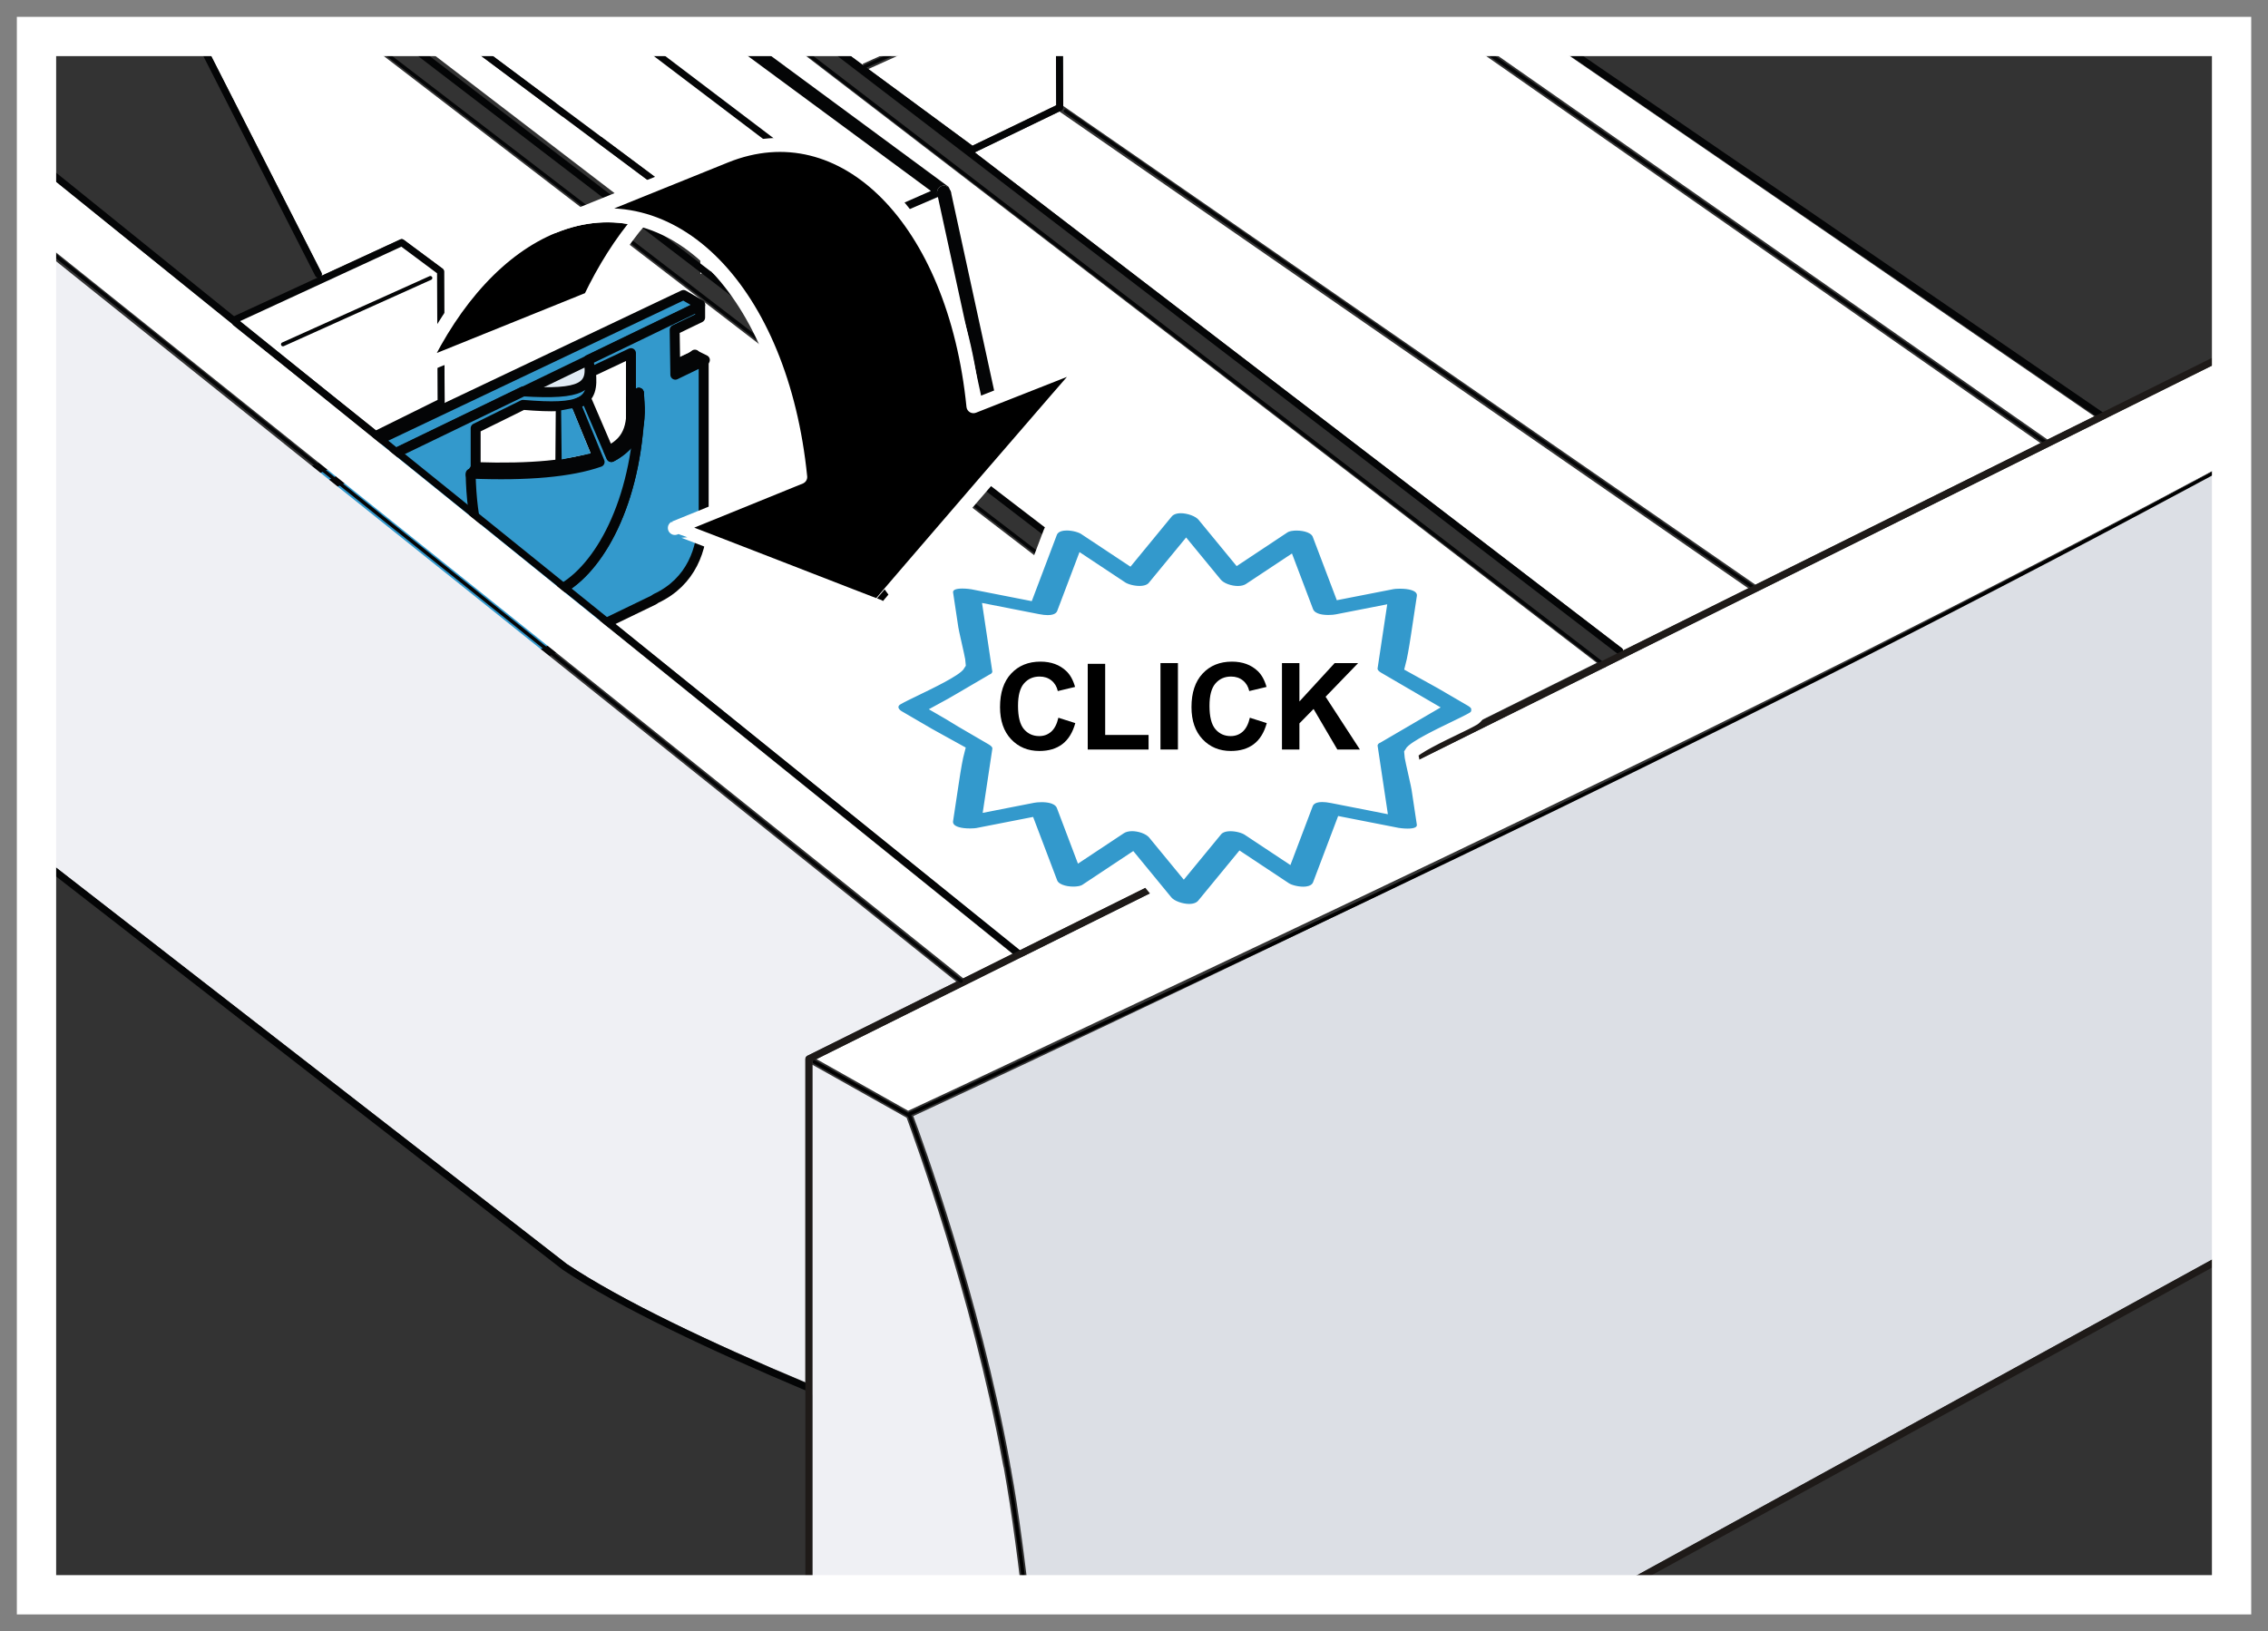 <?xml version="1.0" encoding="utf-8"?>
<!-- Generator: Adobe Illustrator 26.5.0, SVG Export Plug-In . SVG Version: 6.00 Build 0)  -->
<svg version="1.1" xmlns="http://www.w3.org/2000/svg" xmlns:xlink="http://www.w3.org/1999/xlink" x="0px" y="0px"
	 width="161.57px" height="116.22px" viewBox="0 0 161.57 116.22" enable-background="new 0 0 161.57 116.22" xml:space="preserve">
<rect x="0" y="0" width="161.57" height="116.22" fill="#333333" stroke="none"/>
<g id="Ebene_2">
</g>
<g id="Ebene_1">
	<g id="Inhalt">
		<g>
			<g>
				<defs>
					<rect id="SVGID_1_" x="3" y="2" width="155" height="111"/>
				</defs>
				<clipPath id="SVGID_00000064316671624214415810000001598007973400506756_">
					<use xlink:href="#SVGID_1_"  overflow="visible"/>
				</clipPath>
				<g clip-path="url(#SVGID_00000064316671624214415810000001598007973400506756_)">
					<path fill="#FFFFFF" d="M0.653,43.646v3.507c0,0.275-0.079,0.473-0.236,0.57c-0.473,0.335-1.477,0.06-1.891-0.078
						l-10.203-8.607l4.609-2.127L0.653,43.646z"/>
					<polygon fill="#FFFFFF" points="75.244,7.503 69.276,10.379 61.851,4.923 75.205,-1.104 					"/>
					<path fill="#FFFFFF" d="M61.457,4.549l0.04,0.118l-2.344-1.733c-0.02-0.019-0.039-0.039-0.059-0.039c0,0,0.02-0.02,0.04-0.02
						l9.12-4.254l0.138-0.059l0.02-0.019l4.235-1.97l2.442,1.832L61.457,4.549z"/>
					<path fill="#FFFFFF" d="M124.545,41.914l-8.923,4.432c0-0.06-0.039-0.118-0.078-0.158l-46.11-35.335l6.027-2.915
						L124.545,41.914z"/>
					<path fill="#FFFFFF" d="M95.532,56.331L72.645,67.716h-0.02l-45.44-36.695l4.353-2.147c0.079-0.059,0.138-0.138,0.138-0.236
						l-0.04-9.297c0-0.079-0.04-0.158-0.099-0.197l-2.777-2.049c-0.059-0.059-0.158-0.079-0.236-0.04l-5.633,2.6
						c0.039-0.079,0.039-0.158,0-0.236l-9.868-19.4v-7.012L95.532,56.331z"/>
					<path fill="#FFFFFF" d="M113.751,47.222L90.863,58.606h-0.02l6.674-3.284L50.41,19.458c1.228-0.143-0.246-0.165-0.516,0.07
						l-0.039-9.297c0-0.079-0.039-0.158-0.099-0.197l-2.777-2.049c-0.059-0.059-0.158-0.079-0.236-0.039l-5.633,2.6
						c0.04-0.079,0.04-0.157,0-0.236L31.242-9.091v-7.012L113.751,47.222z"/>
					<path fill="#FFFFFF" d="M145.364,31.573l-20.307,10.084L75.736,7.543l-0.039-9.179c0-0.079-0.039-0.157-0.099-0.197
						l-2.777-2.068C72.762-3.96,72.664-3.96,72.585-3.92L68.37-1.951l-9.198-18.062v-7.82l0.67-0.315L145.364,31.573z"/>
					<path fill="#FFFFFF" d="M149.205,29.662l-3.349,1.655l-0.02-0.02l-85.543-59.74c0.02-0.04,0.02-0.099,0-0.158l2.442-1.122
						L149.205,29.662z"/>
					
						<polyline id="polyline13" fill="none" stroke="#040506" stroke-width="0.5" stroke-linecap="round" stroke-linejoin="round" stroke-miterlimit="10" points="
						-12.201,38.786 -7.024,36.627 0.663,43.296 					"/>
					
						<polyline id="polyline15" fill="none" stroke="#040506" stroke-width="0.5" stroke-linecap="round" stroke-linejoin="round" stroke-miterlimit="10" points="
						22.68,19.539 12.775,0.085 12.775,-7.453 14.418,-8.091 97.354,55.445 					"/>
					
						<polyline id="polyline17_1_" fill="none" stroke="#040506" stroke-width="0.5" stroke-linecap="round" stroke-linejoin="round" stroke-miterlimit="10" points="
						31.57,-9.021 31.57,-16.562 31.566,-16.562 32.63,-17.035 115.387,46.377 					"/>
					
						<line id="polyline17_2_" fill="none" stroke="#040506" stroke-width="0.25" stroke-linecap="round" stroke-linejoin="round" stroke-miterlimit="10" x1="31.399" y1="-16.214" x2="114.237" y2="47.34"/>
					
						<polyline id="SVGID_9_" fill="none" stroke="#040506" stroke-width="0.5" stroke-linecap="round" stroke-linejoin="round" stroke-miterlimit="10" points="
						58.884,-28.231 62.77,-30 149.673,29.593 					"/>
					
						<line id="line91" fill="none" stroke="#040506" stroke-width="0.25" stroke-linecap="round" stroke-linejoin="round" stroke-miterlimit="10" x1="124.806" y1="41.781" x2="75.898" y2="7.906"/>
					
						<polyline id="polyline93" fill="#FFFFFF" stroke="#040506" stroke-width="0.5" stroke-linecap="round" stroke-linejoin="round" stroke-miterlimit="10" points="
						16.712,22.785 28.622,17.286 31.385,19.343 31.425,28.646 26.756,30.955 16.774,22.984 					"/>
					
						<line id="line95" fill="none" stroke="#040506" stroke-width="0.283" stroke-linecap="round" stroke-linejoin="round" stroke-miterlimit="3.864" x1="20.158" y1="24.532" x2="30.658" y2="19.805"/>
					
						<polyline id="polyline97" fill="none" stroke="#040506" stroke-width="0.5" stroke-linecap="round" stroke-linejoin="round" stroke-miterlimit="10" points="
						59.03,2.65 72.681,-3.705 75.45,-1.637 75.495,7.658 69.25,10.675 59.012,3.125 					"/>
					
						<line id="line99" fill="none" stroke="#040506" stroke-width="0.25" stroke-linecap="round" stroke-linejoin="round" stroke-miterlimit="10" x1="61.549" y1="4.768" x2="75.583" y2="-1.552"/>
					<g>
						<path fill="#FFFFFF" d="M66.317,13.604l-34.198-25.21L18.106-5.9l33.757,25.849L66.317,13.604z M58.741,16.87
							c-0.753,0.444-1.779,0.69-2.955,0.691c-1.721,0-3.766-0.531-5.725-1.805l-0.007-0.004L20.707-6.138l0.294-0.395l0.122,0.091
							l7.955-3.144l0.148-0.196l28.826,21.859h-0.001h0.001l0,0c1.314,0.989,1.924,1.973,1.928,2.884
							C59.982,15.762,59.491,16.431,58.741,16.87z"/>
						<polygon fill="#040506" points="67.783,13.768 67.745,13.679 67.769,13.788 						"/>
						<path fill="#040506" d="M66.788,13.913l-0.021-0.097c-0.058-0.266,0.111-0.528,0.377-0.585
							c0.239-0.052,0.455,0.094,0.542,0.314l-0.1-0.227L32.482-12.563l-0.479-0.06L17.199-6.594L18.106-5.9l14.013-5.707
							l34.198,25.211l-14.454,6.345l0.413,0.316L66.788,13.913z"/>
						<polygon fill="#FFFFFF" points="66.788,13.913 52.276,20.266 67.201,31.694 70.343,30.26 						"/>
						<path fill="#040506" d="M71.39,30.438l-3.621-16.65l-0.023-0.109l-0.016-0.073c-0.006-0.027-0.034-0.038-0.044-0.062
							c-0.087-0.22-0.303-0.366-0.542-0.314c-0.266,0.058-0.435,0.32-0.377,0.585l0.021,0.097l3.555,16.348l-3.142,1.435
							l0.886,0.678l3.026-1.382C71.324,30.894,71.439,30.665,71.39,30.438z"/>
						<path fill="#FFFFFF" d="M50.333,15.345c1.878,1.22,3.833,1.723,5.453,1.723c1.106,0.001,2.054-0.236,2.705-0.622
							c0.653-0.39,0.996-0.897,0.997-1.483c0.004-0.673-0.476-1.549-1.732-2.491l-0.001-0.001L28.929-9.388l0.149-0.196
							l-7.955,3.143L50.333,15.345z"/>
						<path fill="#040506" d="M58.052,12.078L29.227-9.781l-0.148,0.196L28.93-9.389L57.755,12.47l0.001,0.001
							c1.256,0.942,1.736,1.818,1.732,2.491c-0.002,0.587-0.344,1.093-0.997,1.483c-0.651,0.385-1.599,0.623-2.705,0.622
							c-1.62,0-3.575-0.503-5.453-1.723L21.123-6.441l-0.122-0.091l-0.294,0.395l29.347,21.889l0.007,0.004
							c1.959,1.273,4.004,1.804,5.725,1.805c1.176-0.001,2.202-0.247,2.955-0.691c0.75-0.439,1.241-1.108,1.24-1.907
							C59.976,14.051,59.367,13.067,58.052,12.078z"/>
					</g>
					
						<line id="polygon67" fill="none" stroke="#040506" stroke-width="0.25" stroke-linecap="round" stroke-linejoin="round" stroke-miterlimit="10" x1="95.791" y1="56.209" x2="12.812" y2="-7.457"/>
					
						<line id="polyline19" fill="none" stroke="#040506" stroke-width="0.25" stroke-linecap="round" stroke-linejoin="round" stroke-miterlimit="10" x1="59.93" y1="-28.389" x2="145.688" y2="31.493"/>
					
						<line id="polygon176" fill="none" stroke="#040506" stroke-width="0.25" stroke-linecap="round" stroke-linejoin="round" stroke-miterlimit="10" x1="51.783" y1="20.361" x2="67.248" y2="13.711"/>
					<g>
						<polygon fill="#3399CC" points="39.325,35.743 42.771,33.006 40.584,27.606 39.325,28.041 						"/>
						
							<polygon fill="none" stroke="#040506" stroke-width="0.709" stroke-linecap="round" stroke-linejoin="round" stroke-miterlimit="3.864" points="
							39.325,35.743 42.771,33.006 40.584,27.606 39.325,28.041 						"/>
						<path fill="#E1EBF4" d="M21.962,34.613l14.674-7.097l4.657-2.251l7.96-3.849v0.838l-1.812,0.877l0.048,3.191l1.765-0.85
							l0.254-0.207v11.148l-0.083,0.198c0,2.109-0.793,4.471-3.307,5.648l-0.197,0.125L21.962,53.966V34.613"/>
						<path fill="#E1EBF4" d="M43.768,34.123l0.559-2.109v-7.229l-2.218,1.301c0.25,2.183-1.305,2.733-5.473,2.384l-3.376,1.667
							v4.515l2.199,4.317l4.304,0.155L43.768,34.123z"/>
						
							<path fill="none" stroke="#040506" stroke-width="0.709" stroke-linecap="round" stroke-linejoin="round" stroke-miterlimit="3.864" d="
							M43.763,34.123l0.559-2.109v-7.229l-2.213,1.301c0.246,2.183-1.309,2.733-5.476,2.384l-3.378,1.667v4.515l2.199,4.317
							l4.305,0.155L43.763,34.123z"/>
						
							<path fill="none" stroke="#040506" stroke-width="0.709" stroke-linecap="round" stroke-linejoin="round" stroke-miterlimit="3.864" d="
							M21.958,34.608l14.675-7.092l4.655-2.251l7.96-3.849v0.838l-1.812,0.877l0.048,3.191l1.765-0.85l0.254-0.207v11.148
							l-0.082,0.198c0,2.109-0.794,4.471-3.307,5.648l-0.198,0.125L21.958,53.966V34.608z"/>
						<polygon fill="#E1EBF4" points="49.322,22.079 49.884,21.705 48.69,21.017 21.22,34.062 22.675,34.966 						"/>
						
							<polygon fill="#3399CC" stroke="#040506" stroke-width="0.709" stroke-linecap="round" stroke-linejoin="round" stroke-miterlimit="3.864" points="
							49.322,22.079 49.884,21.705 48.69,21.017 21.22,34.062 22.675,34.966 						"/>
						<polygon fill="#E1EBF4" points="49.751,26.426 50.215,25.648 49.524,25.309 47.504,26.271 47.998,26.984 						"/>
						
							<polygon fill="none" stroke="#040506" stroke-width="0.709" stroke-linecap="round" stroke-linejoin="round" stroke-miterlimit="3.864" points="
							49.751,26.426 50.215,25.648 49.524,25.309 47.504,26.271 47.998,26.984 						"/>
						<path fill="#3399CC" d="M22.589,34.982l14.684-7.097c4.188,0.25,5.039-0.279,4.652-2.247l7.959-3.848v0.833l-1.816,0.881
							l0.048,3.19l1.769-0.854l0.255-0.203v11.148l-0.082,0.197c0,2.108-0.795,4.467-3.309,5.648l-0.197,0.125l-23.963,11.58V34.982
							"/>
						<path fill="#FFFFFF" d="M44.395,34.497l0.559-2.108v-7.23l-2.857,1.349c0.245,2.187-0.661,2.686-4.832,2.337l-3.377,1.667
							v4.515l2.199,4.317l4.306,0.155L44.395,34.497z"/>
						
							<path fill="none" stroke="#040506" stroke-width="0.709" stroke-linecap="round" stroke-linejoin="round" stroke-miterlimit="3.864" d="
							M44.39,34.497l0.559-2.108v-7.23l-2.857,1.349c0.246,2.187-0.66,2.688-4.832,2.337l-3.375,1.667v4.519l2.199,4.313
							l4.305,0.159L44.39,34.497z"/>
						
							<path fill="none" stroke="#040506" stroke-width="0.709" stroke-linecap="round" stroke-linejoin="round" stroke-miterlimit="3.864" d="
							M22.585,34.982l14.684-7.097c4.188,0.25,5.039-0.279,4.651-2.251l7.957-3.844v0.833L48.063,23.5l0.048,3.195l1.767-0.854
							l0.252-0.203v11.148l-0.077,0.194c0,2.112-0.795,4.471-3.312,5.652l-0.193,0.125L22.589,54.335V34.982H22.585z"/>
						<path fill="#E1EBF4" d="M42.672,32.449c-1.975,0.686-4.89,0.961-8.737,0.832l-0.4,0.555l3.227,1.473l6.525-2.17L42.672,32.449
							z"/>
						
							<path fill="none" stroke="#040506" stroke-width="0.709" stroke-linecap="round" stroke-linejoin="round" stroke-miterlimit="3.864" d="
							M42.672,32.449c-1.975,0.686-4.89,0.961-8.737,0.832l-0.4,0.555l3.227,1.473l6.525-2.17L42.672,32.449z"/>
						
							<path fill="none" stroke="#040506" stroke-width="0.709" stroke-linecap="round" stroke-linejoin="round" stroke-miterlimit="3.864" d="
							M45.516,27.98c0.017,1.357-0.03,2.062-0.078,2.93c-1.313,12.771-11.567,16.809-11.86,2.84"/>
						<path fill="#3399CC" d="M41.014,28.783l0.76-0.338l1.771,4.119c0.894-0.435,1.533-1.298,1.898-1.963
							c0.099-0.949,0.069-1.578,0.056-2.621c0.1,1.379,0.039,2.285-0.06,2.93c-1.318,12.771-11.624,16.805-11.911,2.835
							c4.076,0.164,7.141-0.115,9.188-0.833L41.014,28.783z"/>
						
							<path fill="none" stroke="#040506" stroke-width="0.709" stroke-linecap="round" stroke-linejoin="round" stroke-miterlimit="3.864" d="
							M41.014,28.783l0.76-0.338l1.771,4.119c0.894-0.435,1.533-1.298,1.898-1.963c0.099-0.949,0.069-1.578,0.056-2.621
							c0.1,1.379,0.039,2.285-0.06,2.93c-1.318,12.771-11.624,16.805-11.911,2.835c4.076,0.164,7.141-0.115,9.188-0.833
							L41.014,28.783z"/>
						<path fill="#E1EBF4" d="M44.953,28.385c0.111,1.671-0.021,2.98-1.599,3.715l0.206,0.455c0.834-0.428,1.367-0.991,1.728-1.653
							c0.413-0.829,0.313-2.13,0.22-2.907L44.953,28.385z"/>
						
							<path fill="none" stroke="#040506" stroke-width="0.709" stroke-linecap="round" stroke-linejoin="round" stroke-miterlimit="3.864" d="
							M44.953,28.385c0.111,1.671-0.021,2.98-1.599,3.715l0.206,0.455c0.834-0.428,1.367-0.991,1.728-1.653
							c0.413-0.829,0.313-2.13,0.22-2.907L44.953,28.385z"/>
						
							<line fill="none" stroke="#040506" stroke-width="0.5" stroke-linecap="round" stroke-linejoin="round" stroke-miterlimit="3.864" x1="39.842" y1="29.285" x2="39.815" y2="32.875"/>
						<polygon fill="#3399CC" points="39.973,29.236 40.765,29.082 42.077,32.307 40.012,32.731 						"/>
					</g>
					<path fill="#FFFFFF" d="M73.077,75.201c-2.776,1.319-5.554,2.619-8.351,3.919c0,0-0.021,0-0.021,0.021l-6.539-3.684
						l14.379-7.17l0.512-0.236l24.385-12.133l0.492-0.236l16.309-8.096c0.06,0,0.139-0.039,0.197-0.099l10.558-5.259l0.532-0.256
						l24.147-11.995l0.492-0.256l12.922-6.421l6.424,3.771c-33.662,18.633-64.687,33.121-95.985,47.913L73.077,75.201z"/>
					<path fill="#EFF0F4" d="M71.936,107.148c-0.139-0.866-0.276-1.753-0.434-2.619c-0.004-0.001-0.008-0.003-0.011-0.004
						c-0.022-0.106-0.054-0.26-0.107-0.548c-2.147-11.66-6.303-23.006-6.796-24.345l-6.696-3.763c0,0-0.02,0-0.02-0.02
						l-0.003,23.524c0.001,0.001,0.002,0.002,0.003,0.002v26.957l15.777,9.493l0.079-0.039
						C73.846,133.109,74.181,121.862,71.936,107.148z"/>
					<path fill="#DCDFE5" d="M176.288,49.103c-2.068-15.363-5.732-20.917-6.047-21.41c-0.02-0.02-0.039-0.039-0.039-0.039
						l-0.686-0.582c-33.78,18.731-64.431,33.554-95.827,48.405v0.002c-2.661,1.253-6.007,2.819-8.628,4.036
						c0.592,1.536,4.747,12.979,6.875,24.66c0.028,0.205,0.064,0.386,0.104,0.554c-0.002-0.001-0.004-0.002-0.007-0.002
						c0.139,0.768,0.276,1.556,0.395,2.344c2.146,14.182,1.93,25.152,1.812,28.383c0,0.02,0,0.039-0.02,0.059l103.349-56.746
						C177.667,77.309,178.337,64.348,176.288,49.103z"/>
					<path fill="#EFF0F4" d="M68.134,69.941L57.517,75.22c-0.079,0.039-0.138,0.138-0.138,0.217v23.045
						c-6.697-2.797-13.039-5.791-16.998-8.43l-52.334-40.614V39.432L-1.75,48.04c0.019,0.02,0.039,0.039,0.059,0.039
						c0.177,0.079,1.615,0.592,2.383,0.06c0.216-0.138,0.453-0.433,0.453-0.984v-3.349c0.02-0.02,0.02-0.02,0.039-0.039
						c0.079-0.1,0.079-0.257-0.02-0.335l-0.02-0.021v-1.615c0-0.039,0-0.079-0.02-0.118l-13.077-25.902V5.849L68.134,69.941z"/>
					<path fill="#FFFFFF" d="M72.132,67.952l-3.506,1.753l-80.244-64.21L-7.6,3.584l24.148,19.5c0.02,0.04,0.039,0.059,0.079,0.099
						l4.333,3.467L72.132,67.952z"/>
					
						<path id="path21_1_" fill="none" stroke="#040506" stroke-width="0.5" stroke-linecap="round" stroke-linejoin="round" stroke-miterlimit="3.864" d="
						M57.436,98.812c-6.599-2.77-13.283-5.924-17.214-8.559l-52.416-40.696V38.905l10.6,8.954c0,0,2.503,0.949,2.503-0.712v-5.35
						l-13.108-25.964V5.453h0.004"/>
					
						<polyline id="SVGID_7_" fill="none" stroke="#040506" stroke-width="0.5" stroke-linecap="round" stroke-linejoin="round" stroke-miterlimit="10" points="
						72.486,67.879 -7.574,3.29 -11.782,5.195 					"/>
					
						<polyline id="polygon101_1_" fill="none" stroke="#1E1A18" stroke-width="0.5" stroke-linecap="round" stroke-linejoin="round" stroke-miterlimit="3.864" points="
						73.647,136.106 57.623,126.474 57.623,75.444 163.107,23.028 170.406,27.507 					"/>
					
						<path id="path114_1_" fill="none" stroke="#1E1A18" stroke-width="0.5" stroke-linecap="round" stroke-linejoin="round" stroke-miterlimit="3.864" d="
						M170.406,27.507c0,0,3.912,5.239,6.118,21.557c2.209,16.313,1.288,29.854,1.288,29.854L73.649,136.104"/>
					
						<path id="path280_4_" fill="none" stroke="#000000" stroke-width="0.25" stroke-linecap="round" stroke-linejoin="round" stroke-miterlimit="3.864" d="
						M73.941,136.407c0,0,0.838-12.242-1.758-29.296c-2.062-13.564-7.415-27.698-7.415-27.698l0.062-0.077"/>
					
						<line id="line203_1_" fill="none" stroke="#000000" stroke-width="0.25" stroke-linecap="round" stroke-linejoin="round" x1="58.018" y1="75.659" x2="64.769" y2="79.459"/>
					
						<path id="path280_3_" fill="none" stroke="#000000" stroke-width="0.25" stroke-linecap="round" stroke-linejoin="round" stroke-miterlimit="3.864" d="
						M64.831,79.352c35.437-16.5,68.675-32.17,104.522-52.038"/>
					
						<line id="line89" fill="none" stroke="#040506" stroke-width="0.25" stroke-linecap="round" stroke-linejoin="round" stroke-miterlimit="10" x1="-11.963" y1="5.465" x2="68.465" y2="69.901"/>
				</g>
			</g>
		</g>
		<g id="_x30_30_Pfeil_nach_unten_klappen_2_">
			<g id="_x30_30_Pfeil_nach_unten_klappen_3_">
				<g>
					<path stroke="#FFFFFF" stroke-miterlimit="10" d="M30.066,26.113l11.971-4.835c1.019-2.127,2.224-4.04,3.592-5.635
						c-1.96-0.51-4.052-0.39-6.176,0.468C35.625,17.657,32.358,21.324,30.066,26.113z"/>
					<path stroke="#FFFFFF" stroke-linecap="round" stroke-linejoin="round" stroke-miterlimit="10" d="M39.452,16.111
						c8.361-3.377,16.22,4.625,17.553,17.874l-8.928,3.629c0.057-0.033,14.462,5.604,14.5,5.589
						c-0.038,0.016,15.078-17.546,15.176-17.576l-8.405,3.311c-1.333-13.249-9.241-21.232-17.664-17.83l-12.237,4.943L39.452,16.111
						z"/>
				</g>
			</g>
		</g>
		<g id="_x30_80_Symbol_Click_ohne_Spitze_1_">
			<g>
				<path fill="#FFFFFF" d="M101.026,50.328c0,6.032-7.487,10.921-16.723,10.921S67.58,56.36,67.58,50.328
					s7.487-10.921,16.723-10.921S101.026,44.296,101.026,50.328"/>
			</g>
			<path fill="#3399CC" stroke="#FFFFFF" stroke-miterlimit="10" d="M104.833,49.854l-2.149-1.252
				c-0.215-0.125-0.654-0.365-1.099-0.61c-0.316-0.172-0.705-0.386-0.97-0.534c0.114-0.434,0.242-1.124,0.408-2.228l0.407-2.698
				c0.035-0.232-0.031-0.456-0.183-0.633c-0.261-0.304-0.775-0.457-1.53-0.457c-0.24,0-0.443,0.02-0.538,0.039l-3.628,0.71
				l-1.564-4.121c-0.215-0.567-0.979-0.77-1.624-0.77c-0.273,0-0.655,0.038-0.923,0.215l-3.243,2.152l-2.426-2.952
				c-0.346-0.422-1.108-0.65-1.648-0.65c-0.455,0-0.814,0.145-1.039,0.417l-2.65,3.226l-3.142-2.083
				c-0.29-0.192-0.835-0.33-1.297-0.33c-0.811,0-1.085,0.403-1.176,0.643l-1.635,4.319l-3.885-0.763
				c-0.084-0.017-0.416-0.063-0.746-0.063c-0.492,0-0.809,0.102-0.996,0.32c-0.129,0.149-0.184,0.34-0.154,0.538l0.37,2.46
				c0.028,0.185,0.103,0.52,0.189,0.901c0.12,0.525,0.342,1.505,0.342,1.655c-0.209,0.387-2.122,1.31-3.041,1.753
				c-0.567,0.273-1.066,0.515-1.364,0.689c-0.251,0.146-0.395,0.376-0.395,0.631c0.001,0.283,0.18,0.55,0.493,0.733l2.149,1.252
				c0.216,0.126,0.658,0.368,1.106,0.613c0.312,0.172,0.699,0.384,0.963,0.531c-0.115,0.434-0.243,1.125-0.407,2.228l-0.407,2.698
				c-0.035,0.232,0.031,0.456,0.183,0.633c0.261,0.304,0.775,0.457,1.529,0.457c0.24,0,0.443-0.02,0.538-0.039l3.629-0.71
				l1.563,4.121c0.215,0.568,0.979,0.77,1.624,0.77c0.273,0,0.655-0.037,0.923-0.215l3.244-2.152l2.425,2.953
				c0.346,0.421,1.108,0.649,1.648,0.649c0.456,0,0.814-0.145,1.039-0.417l2.651-3.226l3.142,2.084
				c0.289,0.191,0.834,0.33,1.296,0.33c0.811,0,1.086-0.404,1.177-0.645l1.634-4.317l3.886,0.762
				c0.083,0.017,0.414,0.063,0.745,0.063c0.492,0,0.81-0.102,0.996-0.319c0.129-0.15,0.184-0.341,0.154-0.539l-0.369-2.46
				c-0.028-0.184-0.102-0.516-0.188-0.893c-0.12-0.528-0.343-1.512-0.343-1.663c0.209-0.387,2.122-1.31,3.041-1.753
				c0.566-0.273,1.065-0.515,1.361-0.687c0.295-0.171,0.388-0.417,0.379-0.627C105.328,50.398,105.265,50.106,104.833,49.854z
				 M98.102,52.467c-0.229,0.097-0.388,0.282-0.45,0.519l-0.025,0.099l0.645,4.297l-3.358-0.66
				c-0.277-0.054-0.515-0.081-0.727-0.081c-0.786,0-1.051,0.391-1.14,0.624l-1.365,3.604l-2.737-1.815
				c-0.295-0.196-0.824-0.334-1.286-0.334c-0.473,0-0.839,0.141-1.057,0.407l-2.269,2.759l-2.077-2.527
				c-0.362-0.441-1.086-0.643-1.605-0.643c-0.339,0-0.636,0.08-0.861,0.228l-2.751,1.825l-1.278-3.374
				c-0.13-0.34-0.506-0.744-1.565-0.744c-0.256,0-0.49,0.026-0.637,0.056l-2.953,0.578l0.581-3.859
				c0.035-0.222-0.025-0.546-0.498-0.822l-2.151-1.254c-0.088-0.052-0.218-0.132-0.374-0.226c-0.337-0.208-0.667-0.408-0.967-0.58
				c0.388-0.209,0.8-0.448,1.141-0.647l2.393-1.4c0.23-0.099,0.389-0.284,0.448-0.523l0.023-0.096l-0.644-4.294l3.358,0.659
				c0.277,0.054,0.515,0.081,0.726,0.081c0.788,0,1.053-0.392,1.142-0.625l1.364-3.603l2.738,1.816
				c0.295,0.195,0.824,0.333,1.286,0.333c0.474,0,0.839-0.141,1.056-0.406l2.27-2.76l2.077,2.527
				c0.362,0.441,1.086,0.643,1.604,0.643c0.34,0,0.636-0.079,0.861-0.228l2.752-1.825l1.278,3.373
				c0.129,0.34,0.505,0.745,1.565,0.745c0.256,0,0.489-0.026,0.636-0.056l2.954-0.578l-0.581,3.859
				c-0.029,0.183,0,0.534,0.499,0.822l3.497,2.039L98.102,52.467z"/>
			<g>
				<path d="M75.398,51.135l1.205,0.383c-0.185,0.672-0.492,1.171-0.922,1.497c-0.429,0.327-0.974,0.489-1.635,0.489
					c-0.818,0-1.49-0.279-2.016-0.837c-0.526-0.559-0.789-1.323-0.789-2.291c0-1.025,0.264-1.821,0.793-2.387
					c0.529-0.567,1.225-0.851,2.088-0.851c0.753,0,1.364,0.223,1.835,0.668c0.28,0.263,0.49,0.641,0.63,1.134l-1.23,0.294
					c-0.073-0.319-0.225-0.571-0.456-0.756c-0.23-0.185-0.511-0.277-0.842-0.277c-0.456,0-0.827,0.163-1.111,0.492
					c-0.285,0.327-0.426,0.858-0.426,1.591c0,0.778,0.14,1.333,0.42,1.663s0.644,0.496,1.092,0.496c0.33,0,0.615-0.105,0.853-0.316
					C75.124,51.917,75.295,51.587,75.398,51.135z"/>
				<path d="M77.489,53.399v-6.106h1.243v5.069h3.091V53.4L77.489,53.399L77.489,53.399z"/>
				<path d="M82.671,53.399v-6.157h1.243v6.157H82.671z"/>
				<path d="M89.038,51.135l1.205,0.383c-0.185,0.672-0.492,1.171-0.922,1.497c-0.429,0.327-0.974,0.489-1.635,0.489
					c-0.817,0-1.489-0.279-2.016-0.837c-0.526-0.559-0.79-1.323-0.79-2.291c0-1.025,0.264-1.821,0.793-2.387
					c0.529-0.567,1.225-0.851,2.088-0.851c0.753,0,1.364,0.223,1.835,0.668c0.28,0.263,0.49,0.641,0.63,1.134l-1.23,0.294
					c-0.073-0.319-0.225-0.571-0.456-0.756s-0.511-0.277-0.842-0.277c-0.456,0-0.827,0.163-1.11,0.492
					c-0.285,0.327-0.426,0.858-0.426,1.591c0,0.778,0.14,1.333,0.42,1.663s0.644,0.496,1.092,0.496c0.33,0,0.615-0.105,0.853-0.316
					C88.763,51.917,88.934,51.587,89.038,51.135z"/>
				<path d="M91.326,53.399v-6.157h1.243v2.734l2.511-2.734h1.672l-2.318,2.398l2.444,3.759H95.27l-1.693-2.889l-1.008,1.028v1.861
					H91.326z"/>
			</g>
		</g>
	</g>
	<g id="Rahmen">
		<g>
			<path fill="#FFFFFF" d="M157.575,4v108.221H4V4H157.575 M161.575,0H0v116.221h161.575V0L161.575,0z"/>
			<path fill="#808080" d="M160.375,1.2v113.82H1.2V1.2H160.375 M161.575,0H0v116.221h161.575V0L161.575,0z"/>
		</g>
	</g>
</g>
</svg>
